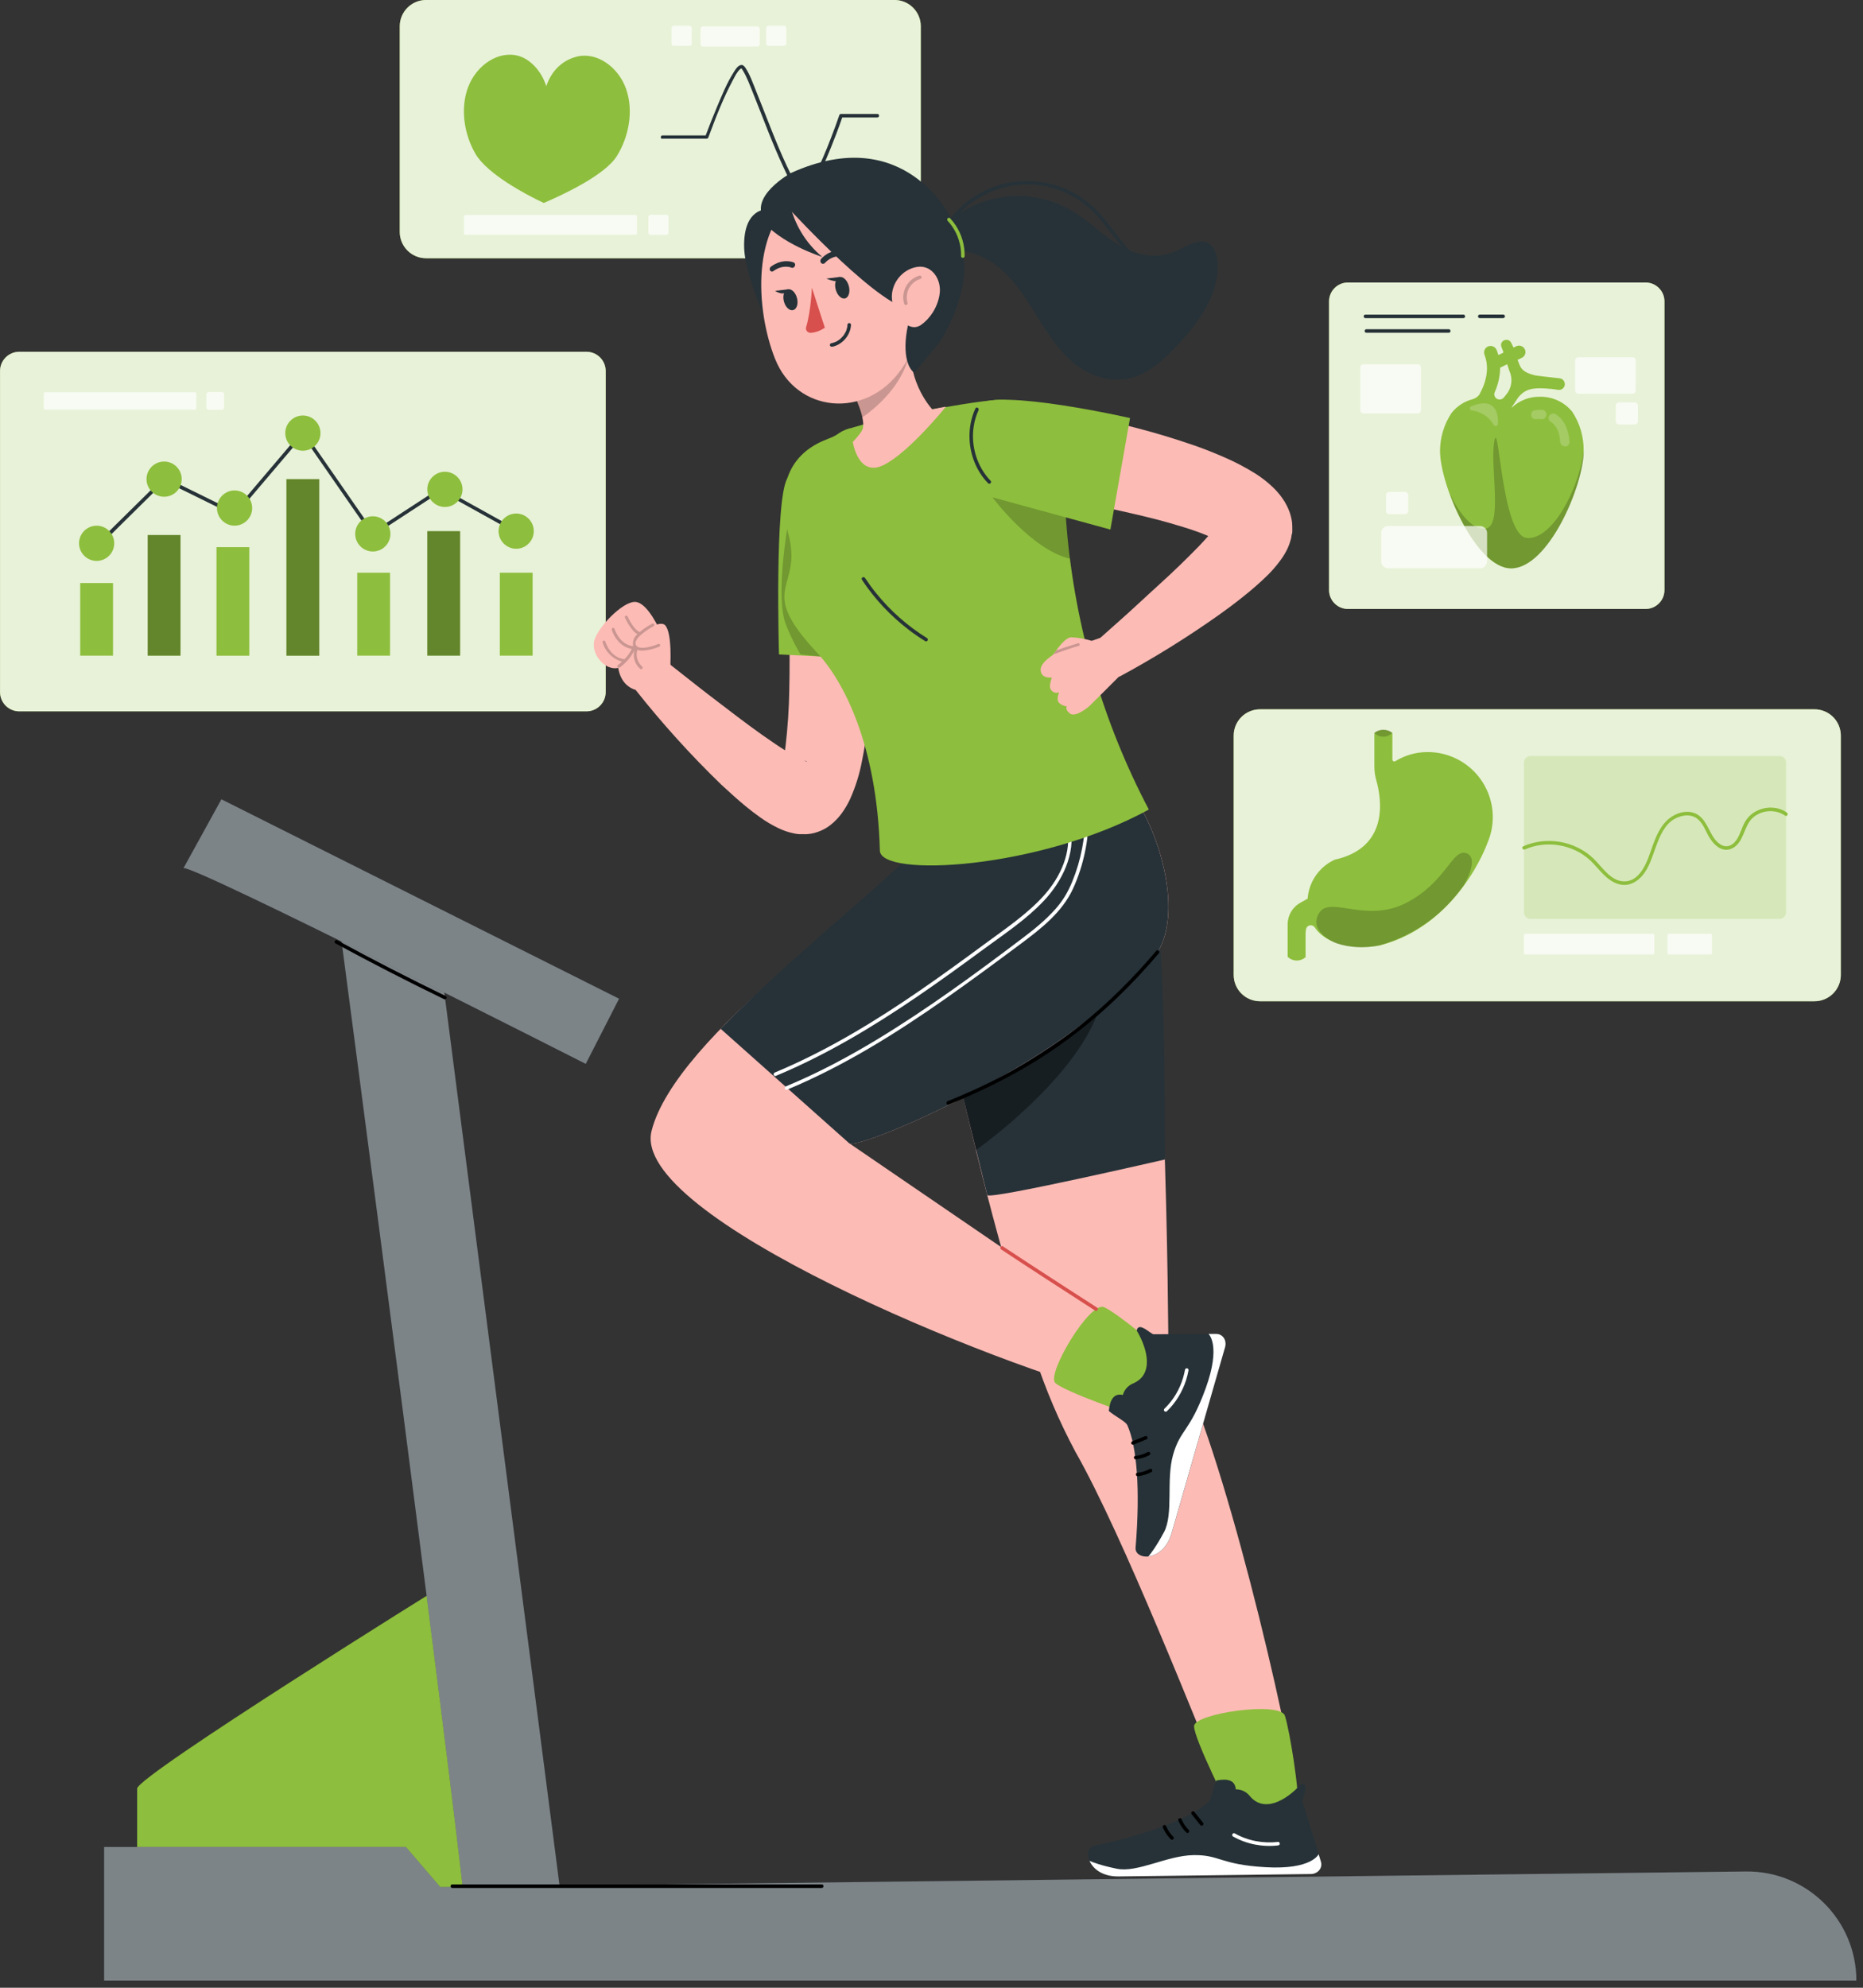 <svg width="180" height="192" viewBox="0 0 180 192" fill="none" xmlns="http://www.w3.org/2000/svg">
<rect x="0" y="0" width="180" height="192" fill="#333333" stroke="none"/>
<g clip-path="url(#clip0_1264_29868)">
<path d="M175.312 68.512H121.741C120.335 68.512 119.195 69.652 119.195 71.058V94.167C119.195 95.573 120.335 96.713 121.741 96.713H175.312C176.718 96.713 177.858 95.573 177.858 94.167V71.058C177.858 69.652 176.718 68.512 175.312 68.512Z" fill="#8DBE3D"/>
<path opacity="0.8" d="M175.312 68.512H121.741C120.335 68.512 119.195 69.652 119.195 71.058V94.167C119.195 95.573 120.335 96.713 121.741 96.713H175.312C176.718 96.713 177.858 95.573 177.858 94.167V71.058C177.858 69.652 176.718 68.512 175.312 68.512Z" fill="white"/>
<path d="M126.142 92.436V90.204C126.142 90.049 126.161 89.89 126.188 89.74C126.242 89.49 126.488 89.331 126.742 89.385C126.861 89.412 126.965 89.481 127.033 89.585C127.834 90.826 130.075 91.908 133.308 91.326C140.968 89.34 143.723 81.397 143.723 81.397C145.087 78.205 143.605 74.514 140.414 73.15C139.609 72.804 138.741 72.632 137.863 72.645C136.786 72.654 135.731 72.959 134.812 73.527C134.726 73.582 134.612 73.554 134.558 73.468C134.54 73.441 134.531 73.404 134.531 73.368V70.808C134.026 70.395 133.294 70.395 132.789 70.808V74.045C132.789 74.496 132.853 74.941 132.976 75.377C133.453 77.06 134.312 81.852 128.961 83.038L128.711 83.161L128.525 83.266C127.265 84.02 126.452 85.339 126.342 86.803L125.647 87.194C124.883 87.612 124.41 88.412 124.41 89.285V92.418C124.892 92.89 125.656 92.9 126.151 92.445L126.142 92.436Z" fill="#8DBE3D"/>
<path opacity="0.2" d="M133.301 91.298C136.607 90.37 139.485 88.315 141.431 85.492C141.476 85.415 143.008 82.859 141.658 82.409C140.308 81.959 139.739 85.219 135.852 87.219C131.96 89.215 128.482 86.469 127.441 88.206C126.4 89.943 128.837 90.984 129.069 91.111C130.437 91.557 131.901 91.625 133.301 91.302V91.298Z" fill="black"/>
<path opacity="0.2" d="M134.523 70.781C134.018 70.367 133.286 70.367 132.781 70.781C133.236 71.263 133.991 71.286 134.473 70.831C134.491 70.813 134.509 70.799 134.523 70.781Z" fill="black"/>
<path opacity="0.2" d="M171.951 73.029H147.864C147.525 73.029 147.25 73.304 147.25 73.643V88.137C147.25 88.476 147.525 88.751 147.864 88.751H171.951C172.29 88.751 172.565 88.476 172.565 88.137V73.643C172.565 73.304 172.29 73.029 171.951 73.029Z" fill="#8DBE3D"/>
<path d="M147.338 82.047C149.411 81.128 151.984 81.556 153.644 83.106C154.521 83.924 155.203 85.088 156.435 85.411C157.458 85.679 158.336 85.102 158.904 84.288C160.122 82.542 160.086 79.291 162.628 78.796C163.178 78.687 163.737 78.819 164.141 79.214C164.546 79.61 164.764 80.16 165.023 80.656C165.455 81.478 166.328 82.447 167.356 81.947C168.538 81.369 168.447 79.764 169.384 78.96C170.238 78.228 171.552 78.137 172.475 78.787C172.652 78.914 172.825 78.619 172.648 78.491C171.87 77.941 170.834 77.868 169.961 78.223C169.529 78.396 169.138 78.669 168.842 79.032C168.47 79.487 168.306 80.051 168.074 80.578C167.842 81.106 167.469 81.697 166.851 81.737C166.233 81.778 165.733 81.197 165.446 80.706C164.928 79.819 164.578 78.687 163.432 78.455C162.446 78.26 161.405 78.791 160.786 79.537C159.991 80.501 159.69 81.737 159.249 82.883C158.89 83.82 158.245 85.016 157.126 85.129C155.712 85.27 154.83 83.765 153.948 82.92C152.166 81.215 149.411 80.751 147.165 81.751C146.965 81.842 147.138 82.133 147.338 82.047Z" fill="#8DBE3D"/>
<path opacity="0.7" d="M159.716 90.197H147.373C147.305 90.197 147.25 90.252 147.25 90.32V92.07C147.25 92.138 147.305 92.193 147.373 92.193H159.716C159.784 92.193 159.839 92.138 159.839 92.07V90.32C159.839 90.252 159.784 90.197 159.716 90.197Z" fill="white"/>
<path opacity="0.7" d="M165.282 90.197H161.226C161.158 90.197 161.104 90.252 161.104 90.32V92.07C161.104 92.138 161.158 92.193 161.226 92.193H165.282C165.349 92.193 165.404 92.138 165.404 92.07V90.32C165.404 90.252 165.349 90.197 165.282 90.197Z" fill="white"/>
<path d="M56.662 33.978H1.863C0.836 33.978 0.004 34.811 0.004 35.838V66.849C0.004 67.876 0.836 68.709 1.863 68.709H56.662C57.689 68.709 58.521 67.876 58.521 66.849V35.838C58.521 34.811 57.689 33.978 56.662 33.978Z" fill="#8DBE3D"/>
<path opacity="0.8" d="M56.662 33.978H1.863C0.836 33.978 0.004 34.811 0.004 35.838V66.849C0.004 67.876 0.836 68.709 1.863 68.709H56.662C57.689 68.709 58.521 67.876 58.521 66.849V35.838C58.521 34.811 57.689 33.978 56.662 33.978Z" fill="white"/>
<path d="M8.923 53.393C9.795 52.602 10.614 51.738 11.455 50.911C12.696 49.688 13.937 48.465 15.178 47.237C15.46 46.96 15.742 46.678 16.029 46.401L15.824 46.428C17.793 47.397 19.766 48.369 21.734 49.338L22.58 49.752C22.644 49.783 22.735 49.783 22.785 49.724C23.53 48.847 24.276 47.969 25.021 47.092L28.568 42.918L29.391 41.954L29.122 41.918C29.882 43.014 30.641 44.109 31.4 45.201L35.037 50.443L35.878 51.652C35.928 51.725 36.028 51.766 36.11 51.711C38.033 50.456 39.952 49.201 41.875 47.951L42.698 47.415C42.88 47.297 42.712 47.001 42.525 47.119C40.602 48.374 38.684 49.629 36.76 50.879L35.938 51.416L36.169 51.475C35.41 50.379 34.651 49.283 33.892 48.192L30.254 42.95C29.973 42.545 29.695 42.141 29.413 41.741C29.354 41.659 29.222 41.618 29.145 41.704C28.399 42.582 27.654 43.459 26.908 44.337L23.362 48.51L22.539 49.474L22.744 49.447C20.775 48.479 18.802 47.506 16.833 46.537L15.988 46.123C15.919 46.092 15.838 46.096 15.783 46.151C13.742 48.165 11.705 50.179 9.659 52.188C9.336 52.507 9.018 52.839 8.682 53.143C8.518 53.293 8.759 53.53 8.923 53.384V53.393Z" fill="#263238"/>
<path d="M10.919 56.316H7.75V63.332H10.919V56.316Z" fill="#8DBE3D"/>
<path d="M17.438 51.68H14.27V63.332H17.438V51.68Z" fill="#8DBE3D"/>
<path d="M24.087 52.852H20.918V63.336H24.087V52.852Z" fill="#8DBE3D"/>
<path d="M30.845 46.281H27.676V63.335H30.845V46.281Z" fill="#8DBE3D"/>
<path d="M37.684 55.32H34.516V63.331H37.684V55.32Z" fill="#8DBE3D"/>
<path d="M11.037 52.478C11.037 53.419 10.274 54.178 9.337 54.178C8.401 54.178 7.637 53.414 7.637 52.478C7.637 51.541 8.401 50.777 9.337 50.777C10.274 50.777 11.037 51.541 11.037 52.478Z" fill="#8DBE3D"/>
<path d="M17.557 46.281C17.557 47.222 16.793 47.981 15.857 47.981C14.92 47.981 14.156 47.217 14.156 46.281C14.156 45.344 14.92 44.58 15.857 44.58C16.793 44.58 17.557 45.344 17.557 46.281Z" fill="#8DBE3D"/>
<path d="M24.364 49.073C24.364 50.014 23.6 50.774 22.663 50.774C21.727 50.774 20.963 50.01 20.963 49.073C20.963 48.137 21.727 47.373 22.663 47.373C23.6 47.373 24.364 48.137 24.364 49.073Z" fill="#8DBE3D"/>
<path d="M30.963 41.835C30.963 42.776 30.199 43.535 29.263 43.535C28.326 43.535 27.562 42.772 27.562 41.835C27.562 40.899 28.326 40.135 29.263 40.135C30.199 40.135 30.963 40.899 30.963 41.835Z" fill="#8DBE3D"/>
<path d="M37.721 51.569C37.721 52.511 36.957 53.27 36.021 53.27C35.084 53.27 34.32 52.506 34.32 51.569C34.32 50.633 35.084 49.869 36.021 49.869C36.957 49.869 37.721 50.633 37.721 51.569Z" fill="#8DBE3D"/>
<path d="M44.454 51.305H41.285V63.33H44.454V51.305Z" fill="#8DBE3D"/>
<path opacity="0.3" d="M17.438 51.68H14.27V63.332H17.438V51.68Z" fill="black"/>
<path opacity="0.3" d="M30.845 46.281H27.676V63.335H30.845V46.281Z" fill="black"/>
<path opacity="0.3" d="M44.454 51.305H41.285V63.33H44.454V51.305Z" fill="black"/>
<path d="M51.46 55.32H48.291V63.331H51.46V55.32Z" fill="#8DBE3D"/>
<path d="M42.52 47.417C43.339 47.872 44.153 48.322 44.971 48.777L48.895 50.955C49.195 51.123 49.49 51.286 49.79 51.455C49.981 51.559 50.154 51.268 49.963 51.159C49.145 50.705 48.331 50.254 47.513 49.8L43.589 47.622C43.289 47.454 42.993 47.29 42.693 47.122C42.502 47.017 42.33 47.308 42.52 47.417Z" fill="#263238"/>
<path d="M44.686 47.269C44.686 48.21 43.922 48.969 42.986 48.969C42.049 48.969 41.285 48.205 41.285 47.269C41.285 46.332 42.049 45.568 42.986 45.568C43.922 45.568 44.686 46.332 44.686 47.269Z" fill="#8DBE3D"/>
<path d="M51.573 51.304C51.573 52.245 50.809 53.004 49.872 53.004C48.936 53.004 48.172 52.24 48.172 51.304C48.172 50.367 48.936 49.603 49.872 49.603C50.809 49.603 51.573 50.367 51.573 51.304Z" fill="#8DBE3D"/>
<path opacity="0.7" d="M18.852 37.889H4.345C4.279 37.889 4.227 37.942 4.227 38.007V39.448C4.227 39.513 4.279 39.566 4.345 39.566H18.852C18.918 39.566 18.971 39.513 18.971 39.448V38.007C18.971 37.942 18.918 37.889 18.852 37.889Z" fill="white"/>
<path opacity="0.7" d="M21.431 37.865H20.158C20.035 37.865 19.936 37.965 19.936 38.088V39.361C19.936 39.484 20.035 39.584 20.158 39.584H21.431C21.554 39.584 21.654 39.484 21.654 39.361V38.088C21.654 37.965 21.554 37.865 21.431 37.865Z" fill="white"/>
<path d="M86.42 -0.002H41.169C39.763 -0.002 38.623 1.138 38.623 2.544V22.398C38.623 23.805 39.763 24.944 41.169 24.944H86.42C87.826 24.944 88.966 23.805 88.966 22.398V2.544C88.966 1.138 87.826 -0.002 86.42 -0.002Z" fill="#8DBE3D"/>
<path opacity="0.8" d="M86.42 -0.002H41.169C39.763 -0.002 38.623 1.138 38.623 2.544V22.398C38.623 23.805 39.763 24.944 41.169 24.944H86.42C87.826 24.944 88.966 23.805 88.966 22.398V2.544C88.966 1.138 87.826 -0.002 86.42 -0.002Z" fill="white"/>
<path d="M45.248 8.375C46.049 6.279 48.185 4.843 50.122 5.406C51.318 5.756 52.373 6.979 52.777 8.33C53.296 6.802 54.346 5.834 55.696 5.479C57.647 4.965 59.742 6.466 60.488 8.58C61.234 10.694 60.765 13.208 59.602 15.068C58.438 16.932 54.414 18.796 52.541 19.605C50.691 18.746 47.067 16.773 45.953 14.881C44.839 12.99 44.444 10.462 45.244 8.371L45.248 8.375Z" fill="#8DBE3D"/>
<path d="M63.991 13.397H68.278C68.36 13.397 68.415 13.342 68.442 13.269C69.142 11.383 69.874 9.473 70.829 7.705C71.015 7.354 71.216 6.936 71.516 6.673C71.552 6.641 71.593 6.627 71.629 6.595C71.634 6.591 71.629 6.604 71.616 6.595C71.616 6.595 71.625 6.595 71.661 6.641C71.675 6.654 71.697 6.691 71.729 6.736C72.17 7.427 72.452 8.246 72.761 9C73.734 11.405 74.616 13.856 75.721 16.206C76.076 16.961 76.444 17.852 77.049 18.448C77.203 18.602 77.417 18.752 77.649 18.693C78.008 18.598 78.285 18.184 78.485 17.902C79.235 16.825 79.745 15.565 80.24 14.361C80.64 13.379 81.018 12.387 81.363 11.383C81.381 11.328 81.4 11.274 81.418 11.219L81.254 11.346H84.768C84.987 11.346 84.987 11.005 84.768 11.005H81.254C81.177 11.005 81.113 11.06 81.09 11.133C80.84 11.869 80.567 12.601 80.286 13.329C79.785 14.624 79.258 15.925 78.567 17.134C78.34 17.529 78.09 17.993 77.722 18.275C77.68 18.307 77.594 18.357 77.576 18.366C77.54 18.384 77.535 18.375 77.531 18.37C77.453 18.348 77.394 18.307 77.321 18.234C77.071 17.998 76.885 17.684 76.717 17.389C76.458 16.943 76.235 16.484 76.016 16.02C74.916 13.665 74.034 11.214 73.057 8.809C72.752 8.064 72.479 7.241 72.034 6.568C71.92 6.395 71.779 6.222 71.547 6.291C71.243 6.377 71.029 6.759 70.874 7.004C70.229 8.023 69.765 9.169 69.297 10.278C68.91 11.196 68.542 12.119 68.192 13.051C68.174 13.101 68.156 13.151 68.133 13.206L68.297 13.079H64.009C63.791 13.079 63.791 13.419 64.009 13.419L63.991 13.397Z" fill="#263238"/>
<path opacity="0.7" d="M61.428 20.77H44.942C44.877 20.77 44.824 20.823 44.824 20.888V22.552C44.824 22.617 44.877 22.67 44.942 22.67H61.428C61.493 22.67 61.546 22.617 61.546 22.552V20.888C61.546 20.823 61.493 20.77 61.428 20.77Z" fill="white"/>
<path opacity="0.7" d="M64.368 20.744H62.863C62.74 20.744 62.641 20.844 62.641 20.967V22.472C62.641 22.595 62.74 22.695 62.863 22.695H64.368C64.491 22.695 64.591 22.595 64.591 22.472V20.967C64.591 20.844 64.491 20.744 64.368 20.744Z" fill="white"/>
<path opacity="0.7" d="M66.614 2.486H65.109C64.987 2.486 64.887 2.586 64.887 2.709V4.214C64.887 4.337 64.987 4.437 65.109 4.437H66.614C66.737 4.437 66.837 4.337 66.837 4.214V2.709C66.837 2.586 66.737 2.486 66.614 2.486Z" fill="white"/>
<path opacity="0.7" d="M75.751 2.486H74.246C74.123 2.486 74.023 2.586 74.023 2.709V4.214C74.023 4.337 74.123 4.437 74.246 4.437H75.751C75.874 4.437 75.974 4.337 75.974 4.214V2.709C75.974 2.586 75.874 2.486 75.751 2.486Z" fill="white"/>
<path opacity="0.7" d="M73.18 2.549H67.91C67.787 2.549 67.688 2.649 67.688 2.772V4.276C67.688 4.4 67.787 4.499 67.91 4.499H73.18C73.303 4.499 73.402 4.4 73.402 4.276V2.772C73.402 2.649 73.303 2.549 73.18 2.549Z" fill="white"/>
<path d="M130.229 27.287H158.994C159.999 27.287 160.817 28.105 160.817 29.11V56.998C160.817 58.003 159.999 58.821 158.994 58.821H130.233C129.229 58.821 128.41 58.003 128.41 56.998V29.11C128.41 28.105 129.229 27.287 130.233 27.287H130.229Z" fill="#8DBE3D"/>
<path opacity="0.8" d="M130.229 27.287H158.994C159.999 27.287 160.817 28.105 160.817 29.11V56.998C160.817 58.003 159.999 58.821 158.994 58.821H130.233C129.229 58.821 128.41 58.003 128.41 56.998V29.11C128.41 28.105 129.229 27.287 130.233 27.287H130.229Z" fill="white"/>
<path d="M146.27 33.633L145.297 34.12L145.061 33.492C144.966 33.242 145.093 32.96 145.343 32.865C145.357 32.86 145.375 32.856 145.388 32.851C145.657 32.76 145.948 32.906 146.039 33.179L146.266 33.638L146.27 33.633Z" fill="#8DBE3D"/>
<path d="M151.917 39.784C151.154 38.838 149.994 38.297 148.776 38.324C147.78 38.306 146.816 38.675 146.089 39.356H146.048L146.694 38.383C147.362 37.57 148.08 37.447 149.321 37.52C149.731 37.542 150.14 37.588 150.549 37.656C150.854 37.702 151.14 37.492 151.185 37.183C151.185 37.179 151.185 37.174 151.185 37.17C151.185 37.142 151.185 37.12 151.185 37.092C151.185 36.815 150.976 36.579 150.699 36.542C149.881 36.456 148.467 36.292 148.312 36.256C147.612 36.074 147.044 35.86 146.816 35.246L146.625 34.76L147.039 34.56C147.344 34.414 147.476 34.051 147.33 33.742C147.33 33.737 147.326 33.733 147.321 33.728C147.166 33.423 146.794 33.301 146.484 33.451L146.193 33.592L145.221 34.078L144.77 34.296C144.72 34.133 144.666 33.969 144.602 33.81C144.475 33.492 144.111 33.332 143.788 33.46C143.47 33.578 143.311 33.933 143.429 34.251C143.429 34.251 143.429 34.255 143.429 34.26C144.179 36.165 142.943 38.056 142.943 38.088L142.92 38.133C142.825 38.256 142.702 38.361 142.565 38.438C142.479 38.493 142.384 38.534 142.283 38.561C141.47 38.77 140.751 39.243 140.238 39.902C139.524 40.98 139.142 42.243 139.133 43.539C139.133 46.876 142.593 54.901 145.998 54.901C149.599 54.901 153.009 46.872 153.009 43.539C153.027 42.207 152.649 40.902 151.917 39.788V39.784ZM145.521 38.12L145.293 38.402C145.198 38.515 145.057 38.584 144.911 38.588C144.843 38.588 144.779 38.579 144.716 38.561C144.661 38.543 144.611 38.515 144.566 38.479C144.389 38.334 144.329 38.093 144.42 37.879C144.752 37.133 144.93 36.328 144.943 35.515L145.621 35.183L145.821 35.788L145.848 35.86C146.184 36.615 146.057 37.492 145.521 38.12Z" fill="#8DBE3D"/>
<path opacity="0.2" d="M147.506 51.961C145.074 51.72 144.815 40.104 144.374 42.65C143.937 45.196 145.301 51.079 143.401 51.079C141.751 51.079 140.4 48.392 140.055 47.642C141.305 51.097 143.674 54.898 146.015 54.898C149.616 54.898 153.026 46.869 153.026 43.536C152.548 47.26 149.952 52.206 147.502 51.961H147.506Z" fill="black"/>
<path opacity="0.2" d="M142.197 39.656C143.084 39.752 143.87 40.265 144.311 41.038C144.366 41.147 144.502 41.193 144.611 41.138C144.684 41.102 144.73 41.029 144.734 40.952C144.78 39.847 144.457 38.333 142.156 39.229C142.043 39.274 141.984 39.401 142.029 39.52C142.056 39.592 142.12 39.642 142.193 39.656H142.197Z" fill="white"/>
<g opacity="0.2">
<path d="M151.181 43.103C150.95 43.103 150.759 42.926 150.745 42.694C150.672 41.721 150.363 41.071 149.822 40.748C149.617 40.612 149.558 40.339 149.695 40.135C149.831 39.93 150.104 39.871 150.309 40.007C151.095 40.494 151.545 41.394 151.641 42.649C151.668 42.89 151.495 43.108 151.254 43.135C151.245 43.135 151.241 43.135 151.231 43.135L151.181 43.108V43.103Z" fill="white"/>
</g>
<g opacity="0.2">
<path d="M148.367 40.501C148.121 40.501 147.926 40.301 147.926 40.06C147.926 39.851 148.071 39.669 148.276 39.628C148.512 39.587 148.753 39.574 148.994 39.587C149.235 39.596 149.422 39.796 149.412 40.037C149.412 40.051 149.412 40.065 149.412 40.074C149.399 40.319 149.194 40.505 148.949 40.492C148.94 40.492 148.935 40.492 148.926 40.492C148.767 40.469 148.603 40.469 148.44 40.492L148.371 40.501H148.367Z" fill="white"/>
</g>
<path d="M131.921 30.728H141.392C141.61 30.728 141.61 30.387 141.392 30.387H131.921C131.703 30.387 131.703 30.728 131.921 30.728Z" fill="#263238"/>
<path d="M142.974 30.728H145.233C145.324 30.728 145.406 30.651 145.406 30.556C145.406 30.46 145.333 30.383 145.233 30.383H142.974C142.883 30.383 142.801 30.46 142.801 30.556C142.801 30.651 142.874 30.728 142.974 30.728Z" fill="#263238"/>
<path d="M132.015 32.142H139.981C140.199 32.142 140.199 31.801 139.981 31.801H132.015C131.797 31.801 131.797 32.142 132.015 32.142Z" fill="#263238"/>
<path opacity="0.7" d="M136.981 35.184H131.739C131.568 35.184 131.43 35.322 131.43 35.493V39.626C131.43 39.796 131.568 39.935 131.739 39.935H136.981C137.152 39.935 137.29 39.796 137.29 39.626V35.493C137.29 35.322 137.152 35.184 136.981 35.184Z" fill="white"/>
<path opacity="0.7" d="M152.497 34.506H157.739C157.911 34.506 158.048 34.647 158.048 34.815V37.72C158.048 37.893 157.907 38.029 157.739 38.029H152.497C152.324 38.029 152.188 37.888 152.188 37.72V34.815C152.188 34.642 152.328 34.506 152.497 34.506Z" fill="white"/>
<path opacity="0.7" d="M156.42 38.863H157.944C158.116 38.863 158.253 39.004 158.253 39.172V40.696C158.253 40.868 158.112 41.005 157.944 41.005H156.42C156.248 41.005 156.111 40.864 156.111 40.696V39.172C156.111 39 156.252 38.863 156.42 38.863Z" fill="white"/>
<path opacity="0.7" d="M135.753 47.518H134.225C134.054 47.518 133.916 47.656 133.916 47.827V49.354C133.916 49.525 134.054 49.663 134.225 49.663H135.753C135.924 49.663 136.062 49.525 136.062 49.354V47.827C136.062 47.656 135.924 47.518 135.753 47.518Z" fill="white"/>
<path opacity="0.7" d="M143.006 50.807H134.122C133.75 50.807 133.449 51.108 133.449 51.48V54.221C133.449 54.593 133.75 54.894 134.122 54.894H143.006C143.377 54.894 143.679 54.593 143.679 54.221V51.48C143.679 51.108 143.377 50.807 143.006 50.807Z" fill="white"/>
<path d="M13.25 182.721V172.764C13.25 171.523 42.856 153.119 42.856 153.119L48.389 184.14L13.25 182.726V182.721Z" fill="#8DBE3D"/>
<path d="M45.007 185.617C45.366 184.722 32.727 88.828 32.727 88.828H42.02L54.231 183.435L45.007 185.613V185.617Z" fill="#263238"/>
<path opacity="0.4" d="M45.007 185.617C45.366 184.722 32.727 88.828 32.727 88.828H42.02L54.231 183.435L45.007 185.613V185.617Z" fill="white"/>
<path d="M10.059 178.4V191.317H179.359C179.359 185.429 174.54 180.683 168.657 180.769L42.538 182.274L39.215 178.4H10.795" fill="#263238"/>
<g opacity="0.4">
<path d="M10.059 178.4V191.317H179.359C179.359 185.429 174.54 180.683 168.657 180.769L42.538 182.274L39.215 178.4H10.795" fill="white"/>
</g>
<path d="M32.403 91.118C35.863 92.996 39.359 94.792 42.901 96.51C43.097 96.606 43.269 96.31 43.074 96.215C39.532 94.496 36.031 92.701 32.576 90.823C32.385 90.718 32.212 91.014 32.403 91.118Z" fill="black"/>
<path d="M43.697 182.361H79.4C79.618 182.361 79.618 182.02 79.4 182.02H43.697C43.479 182.02 43.479 182.361 43.697 182.361Z" fill="black"/>
<path d="M17.727 83.861C18.545 83.438 56.594 102.761 56.594 102.761L59.813 96.468L21.391 77.205L17.727 83.861Z" fill="#263238"/>
<path opacity="0.4" d="M17.727 83.861C18.545 83.438 56.594 102.761 56.594 102.761L59.813 96.468L21.391 77.205L17.727 83.861Z" fill="white"/>
<path d="M112.885 130.236C112.885 130.236 112.744 87.872 109.575 82.007C106.406 76.138 88.043 82.007 88.043 82.007C88.043 82.007 93.603 112.464 99.859 130.672L99.982 131.027C101.019 134.205 102.328 137.283 103.901 140.224C108.566 148.422 115.635 166.535 118.859 174.259L125.356 173.363C123.473 162.138 116.881 135.364 112.88 130.231L112.885 130.236Z" fill="#FDBBB5"/>
<path d="M92.962 105.63C92.962 105.63 95.262 114.936 95.389 115.432C95.517 115.927 112.543 111.999 112.543 111.999C112.543 111.999 112.598 93.909 111.898 89.576L92.957 105.63H92.962Z" fill="#263238"/>
<path opacity="0.4" d="M93.079 106.009L94.293 111.092C94.293 111.092 105.591 103.15 106.582 95.789L93.074 106.009H93.079Z" fill="black"/>
<path d="M110.307 78.195L90.934 82.137C84.942 86.411 65.243 100.105 62.951 109.243C60.873 117.531 96.258 131.962 108.534 134.99L112.089 130.952L82.055 110.43C83.105 111.089 103.474 102.464 111.475 92.498C114.126 89.202 112.662 82.378 110.316 78.195H110.307Z" fill="#FDBBB5"/>
<path d="M110.306 78.197L89.133 81.33C86.855 84.212 76.594 92.205 69.629 99.375L82.05 110.432C83.1 111.091 103.468 102.466 111.47 92.5C114.12 89.204 112.656 82.38 110.311 78.197H110.306Z" fill="#263238"/>
<path d="M74.941 103.93C79.774 101.921 84.275 99.225 88.594 96.283C90.754 94.81 92.873 93.273 94.982 91.723C97.092 90.173 99.133 88.831 100.856 87.008C102.579 85.185 103.97 82.48 103.416 79.798C103.37 79.584 103.043 79.675 103.088 79.889C103.588 82.298 102.461 84.708 100.883 86.476C99.306 88.245 97.128 89.722 95.146 91.177C91.054 94.196 86.917 97.174 82.52 99.743C80.052 101.184 77.501 102.498 74.859 103.598C74.659 103.68 74.746 104.012 74.95 103.926L74.941 103.93Z" fill="white"/>
<path d="M76.036 105.258C81.506 102.98 86.548 99.834 91.385 96.438C93.799 94.742 96.172 92.991 98.541 91.227C100.537 89.741 102.619 88.14 103.679 85.826C104.197 84.694 104.583 83.489 104.833 82.271C105.052 81.207 105.22 80.057 104.997 78.979C104.952 78.766 104.624 78.856 104.67 79.07C104.865 80.007 104.729 81.021 104.552 81.948C104.342 83.044 104.024 84.121 103.601 85.153C103.179 86.185 102.678 87.013 101.969 87.813C101.042 88.854 99.951 89.745 98.841 90.582C94.258 94.051 89.589 97.474 84.67 100.448C81.869 102.139 78.969 103.676 75.945 104.93C75.745 105.012 75.832 105.344 76.036 105.258Z" fill="white"/>
<path d="M109.172 136.595C109.172 136.595 102.847 134.422 101.961 133.58C101.074 132.739 105.303 125.661 106.662 126.261C108.017 126.856 112.359 130.475 112.822 131.234C113.286 131.994 109.172 136.599 109.172 136.599V136.595Z" fill="#8DBE3D"/>
<path d="M107.131 136.297C107.245 135.143 107.658 134.552 108.486 134.743C108.631 134.229 109.004 133.824 109.463 133.633C111.455 132.806 110.941 130.396 109.831 128.523C109.995 127.591 111.186 128.873 111.464 128.878L117.529 128.841C118.038 128.832 118.438 129.273 118.42 129.828C118.42 129.928 118.401 130.023 118.374 130.119C117.583 132.869 117.21 134.17 116.224 137.593L113.214 148.064C112.396 150.919 109.618 150.737 109.718 149.487C110.182 143.886 109.845 139.721 108.927 137.675C108.772 137.298 107.795 136.848 107.135 136.293L107.131 136.297Z" fill="#263238"/>
<path d="M112.45 148.023C113.414 146.222 112.641 142.976 113.346 140.503C114.055 138.03 114.946 138.339 116.483 134.124C118.015 129.91 116.76 128.846 116.76 128.846H117.52C118.029 128.837 118.429 129.278 118.411 129.832C118.411 129.932 118.392 130.028 118.365 130.123C117.574 132.874 117.201 134.174 116.215 137.598L113.205 148.068C112.768 149.591 111.777 150.241 110.959 150.337C111.186 150.069 111.723 149.368 112.446 148.023H112.45Z" fill="white"/>
<path d="M114.497 132.288C114.297 133.397 113.842 134.465 113.146 135.357C112.951 135.611 112.733 135.848 112.505 136.07C112.346 136.225 112.587 136.466 112.746 136.311C113.592 135.498 114.219 134.465 114.583 133.352C114.688 133.033 114.769 132.711 114.829 132.379C114.847 132.288 114.806 132.197 114.71 132.17C114.628 132.147 114.515 132.197 114.501 132.288H114.497Z" fill="white"/>
<path d="M110.659 138.713C110.245 138.881 109.831 139.049 109.418 139.213C109.377 139.231 109.34 139.249 109.318 139.29C109.295 139.326 109.286 139.381 109.299 139.422C109.313 139.463 109.34 139.504 109.377 139.522C109.413 139.54 109.468 139.554 109.509 139.54C109.922 139.372 110.336 139.204 110.75 139.04C110.791 139.022 110.827 139.004 110.85 138.963C110.872 138.926 110.882 138.872 110.868 138.831C110.854 138.79 110.827 138.749 110.791 138.731C110.754 138.713 110.7 138.699 110.659 138.713Z" fill="black"/>
<path d="M110.887 140.259C110.837 140.286 110.791 140.309 110.741 140.332C110.714 140.345 110.691 140.354 110.664 140.368C110.655 140.372 110.641 140.377 110.632 140.382C110.623 140.382 110.619 140.386 110.609 140.391C110.632 140.382 110.637 140.382 110.619 140.391C110.523 140.432 110.423 140.468 110.323 140.5C110.223 140.532 110.123 140.559 110.018 140.577C109.968 140.586 109.914 140.595 109.864 140.604C109.85 140.604 109.832 140.609 109.818 140.609C109.809 140.609 109.805 140.609 109.796 140.609H109.818C109.818 140.609 109.787 140.609 109.773 140.609C109.759 140.609 109.741 140.609 109.727 140.613C109.682 140.618 109.641 140.627 109.605 140.663C109.573 140.695 109.555 140.741 109.555 140.786C109.555 140.873 109.632 140.968 109.727 140.959C110.191 140.909 110.641 140.773 111.055 140.554C111.132 140.513 111.164 140.395 111.114 140.322C111.064 140.241 110.964 140.218 110.882 140.263L110.887 140.259Z" fill="black"/>
<path d="M111.082 141.892C111.032 141.919 110.987 141.942 110.937 141.964C110.909 141.978 110.887 141.987 110.859 142.001C110.85 142.005 110.837 142.01 110.828 142.014C110.818 142.014 110.814 142.019 110.805 142.023C110.828 142.014 110.832 142.014 110.814 142.023C110.718 142.064 110.618 142.101 110.518 142.133C110.418 142.164 110.318 142.192 110.214 142.21C110.164 142.219 110.109 142.228 110.059 142.237C110.046 142.237 110.027 142.242 110.014 142.242C110.005 142.242 110 142.242 109.991 142.242H110.014C110.014 142.242 109.982 142.242 109.968 142.242C109.955 142.242 109.936 142.242 109.923 142.246C109.877 142.251 109.836 142.26 109.8 142.296C109.768 142.328 109.75 142.374 109.75 142.419C109.75 142.505 109.827 142.601 109.923 142.592C110.387 142.542 110.837 142.405 111.25 142.187C111.328 142.146 111.359 142.028 111.309 141.955C111.259 141.873 111.159 141.851 111.078 141.896L111.082 141.892Z" fill="black"/>
<path d="M118.934 175.041C118.934 175.041 115.338 167.948 115.369 166.725C115.397 165.502 123.676 164.306 124.144 165.72C124.612 167.134 125.594 173.327 125.344 174.181C125.094 175.036 118.938 175.045 118.938 175.045L118.934 175.041Z" fill="#8DBE3D"/>
<path d="M117.524 171.981C118.656 171.758 119.338 171.981 119.398 172.836C119.929 172.831 120.42 173.068 120.734 173.459C122.098 175.136 124.244 173.945 125.703 172.331C126.635 172.218 125.763 173.741 125.84 174.004L127.631 179.828C127.786 180.315 127.481 180.829 126.949 180.974C126.854 181.001 126.758 181.015 126.658 181.015C123.812 181.051 122.466 181.07 118.92 181.11L108.081 181.247C105.126 181.283 104.499 178.56 105.713 178.292C111.178 177.114 115.042 175.587 116.724 174.109C117.038 173.85 117.183 172.781 117.52 171.986L117.524 171.981Z" fill="#263238"/>
<path d="M107.905 180.503C109.896 180.912 112.76 179.225 115.32 179.189C117.879 179.152 117.848 180.102 122.299 180.357C126.754 180.612 127.404 179.098 127.404 179.098L127.627 179.83C127.782 180.316 127.477 180.83 126.945 180.975C126.85 181.003 126.754 181.016 126.654 181.016C123.808 181.053 122.462 181.071 118.916 181.112L108.077 181.248C106.5 181.266 105.595 180.503 105.268 179.743C105.59 179.884 106.413 180.198 107.9 180.503H107.905Z" fill="white"/>
<path d="M123.48 177.912C122.044 178.081 120.566 177.808 119.307 177.094C119.116 176.985 118.943 177.281 119.134 177.39C120.443 178.131 121.984 178.426 123.48 178.253C123.571 178.244 123.653 178.181 123.653 178.081C123.653 177.999 123.576 177.899 123.48 177.908V177.912Z" fill="white"/>
<path d="M116.226 176.049C115.948 175.699 115.667 175.349 115.389 174.999C115.362 174.967 115.307 174.949 115.267 174.949C115.226 174.949 115.176 174.967 115.144 174.999C115.112 175.031 115.094 175.077 115.094 175.122C115.094 175.172 115.112 175.204 115.144 175.245C115.421 175.595 115.703 175.945 115.98 176.295C116.008 176.327 116.062 176.345 116.103 176.345C116.144 176.345 116.194 176.327 116.226 176.295C116.258 176.263 116.276 176.218 116.276 176.172C116.276 176.122 116.258 176.09 116.226 176.049Z" fill="black"/>
<path d="M114.848 176.75C114.748 176.65 114.653 176.541 114.566 176.428L114.594 176.464C114.416 176.237 114.271 175.987 114.162 175.723L114.18 175.764C114.18 175.764 114.175 175.75 114.171 175.746C114.153 175.705 114.134 175.668 114.094 175.646C114.057 175.623 114.003 175.614 113.962 175.628C113.921 175.641 113.88 175.668 113.862 175.705C113.843 175.741 113.825 175.796 113.843 175.837C113.916 176.005 113.994 176.169 114.089 176.328C114.184 176.487 114.294 176.637 114.412 176.778C114.475 176.855 114.539 176.923 114.612 176.996C114.675 177.06 114.789 177.064 114.853 176.996C114.916 176.928 114.921 176.823 114.853 176.755L114.848 176.75Z" fill="black"/>
<path d="M113.352 177.409C113.252 177.309 113.157 177.2 113.07 177.086L113.098 177.122C112.92 176.895 112.775 176.645 112.666 176.381L112.684 176.422C112.684 176.422 112.679 176.408 112.675 176.404C112.657 176.363 112.638 176.327 112.597 176.304C112.561 176.281 112.507 176.272 112.466 176.286C112.425 176.299 112.384 176.327 112.366 176.363C112.347 176.399 112.329 176.454 112.347 176.495C112.42 176.663 112.497 176.827 112.593 176.986C112.688 177.145 112.797 177.295 112.916 177.436C112.979 177.513 113.043 177.581 113.116 177.654C113.179 177.718 113.293 177.722 113.357 177.654C113.42 177.586 113.425 177.481 113.357 177.413L113.352 177.409Z" fill="black"/>
<path d="M91.653 106.694C94.613 105.494 97.496 104.098 100.21 102.407C102.924 100.716 105.52 98.688 107.862 96.447C109.307 95.064 110.671 93.6 111.967 92.077C112.108 91.909 111.867 91.668 111.726 91.836C109.521 94.428 107.116 96.851 104.461 98.979C102.006 100.947 99.346 102.648 96.546 104.094C94.922 104.93 93.258 105.68 91.563 106.367C91.362 106.449 91.449 106.776 91.653 106.694Z" fill="black"/>
<path d="M84.066 48.496C84.371 52.629 84.489 56.684 84.421 60.799C84.394 62.858 84.307 64.927 84.144 67.014C83.998 69.178 83.716 71.333 83.293 73.461C83.057 74.738 82.671 75.979 82.143 77.166C81.952 77.58 81.725 77.98 81.466 78.357C81.088 78.925 80.611 79.421 80.061 79.821C79.729 80.053 79.361 80.239 78.974 80.367C78.797 80.43 78.615 80.48 78.433 80.512C78.279 80.539 78.124 80.562 77.965 80.571C77.833 80.58 77.697 80.58 77.565 80.571H77.201C77.088 80.571 76.792 80.521 76.66 80.489C76.16 80.385 75.674 80.217 75.21 79.994C74.596 79.698 74.01 79.353 73.455 78.957C72.959 78.607 72.514 78.257 72.087 77.912C71.227 77.207 70.459 76.498 69.677 75.779C66.726 72.924 63.967 69.869 61.416 66.645L64.235 63.786C65.785 64.995 67.34 66.254 68.909 67.446C70.477 68.641 72.027 69.842 73.591 70.951C74.373 71.497 75.151 72.042 75.915 72.519C76.296 72.756 76.669 72.974 77.001 73.156C77.283 73.311 77.579 73.442 77.879 73.543C77.97 73.574 78.024 73.543 77.879 73.511C77.815 73.493 77.751 73.483 77.683 73.479H77.506C77.433 73.474 77.36 73.474 77.288 73.479C77.197 73.479 77.101 73.497 77.01 73.515C76.883 73.538 76.76 73.565 76.642 73.606L76.456 73.679C76.383 73.706 76.31 73.738 76.237 73.779C76.165 73.815 76.092 73.856 76.024 73.897L75.874 74.002C75.724 74.102 75.587 74.22 75.465 74.352V74.215C75.66 73.533 75.805 72.838 75.892 72.129C76.106 70.292 76.233 68.446 76.26 66.6C76.306 64.686 76.292 62.736 76.26 60.781C76.187 56.88 76.065 52.888 75.906 49.01L84.062 48.501L84.066 48.496Z" fill="#FDBBB5"/>
<path d="M64.758 64.422C64.758 64.422 64.977 61.121 64.254 60.384C63.531 59.648 60.053 62.235 60.28 63.053C60.508 63.871 62.853 62.335 62.853 62.335C62.853 62.335 62.676 64.422 63.672 64.781C64.672 65.14 64.758 64.426 64.758 64.426V64.422Z" fill="#FDBBB5"/>
<path d="M63.807 61.004C63.807 61.004 62.598 58.18 61.37 58.139C60.143 58.094 57.706 60.64 57.41 61.908C57.11 63.181 58.424 64.804 59.738 64.518C61.052 64.227 63.807 61.004 63.807 61.004Z" fill="#FDBBB5"/>
<path d="M59.688 63.957C59.688 63.957 59.611 66.062 61.37 66.626C63.13 67.19 64.766 64.184 64.766 64.184C64.766 64.184 63.889 61.375 62.852 61.097C61.816 60.82 59.688 63.957 59.688 63.957Z" fill="#FDBBB5"/>
<path opacity="0.2" d="M61.58 62.766C61.739 62.825 61.908 62.853 62.08 62.848C62.64 62.812 63.19 62.68 63.708 62.457C63.776 62.43 63.813 62.352 63.785 62.28C63.754 62.212 63.672 62.175 63.599 62.203C63.235 62.362 62.19 62.721 61.676 62.512C61.567 62.471 61.476 62.384 61.43 62.275C61.185 61.67 62.63 60.757 63.149 60.484C63.217 60.447 63.244 60.366 63.208 60.297C63.172 60.229 63.09 60.202 63.022 60.238C62.59 60.466 62.185 60.734 61.812 61.048C61.335 60.889 60.803 59.925 60.635 59.547C60.603 59.479 60.521 59.447 60.448 59.475C60.38 59.511 60.353 59.593 60.385 59.661C60.444 59.802 60.967 60.92 61.589 61.257C61.267 61.507 61.108 61.911 61.167 62.316C61.157 62.348 61.148 62.384 61.135 62.416C59.821 62.216 59.389 60.779 59.38 60.748C59.357 60.675 59.284 60.629 59.207 60.652C59.134 60.675 59.093 60.752 59.112 60.825C59.112 60.898 59.589 62.43 61.039 62.684C60.867 63.053 60.626 63.385 60.339 63.671C58.948 63.53 58.493 62.002 58.489 61.984C58.466 61.907 58.389 61.866 58.316 61.884C58.243 61.907 58.202 61.984 58.225 62.057C58.493 62.957 59.198 63.657 60.098 63.907C59.971 64.026 59.839 64.135 59.703 64.235C59.639 64.28 59.621 64.367 59.666 64.43C59.694 64.467 59.734 64.489 59.78 64.489C59.807 64.498 59.834 64.498 59.862 64.489C60.462 64.057 60.953 63.484 61.294 62.825C61.121 63.494 61.353 64.198 61.885 64.63C61.908 64.639 61.93 64.639 61.958 64.63C62.008 64.63 62.053 64.608 62.076 64.567C62.117 64.503 62.099 64.421 62.035 64.376C61.585 63.976 61.403 63.344 61.58 62.766Z" fill="black"/>
<path d="M81.015 63.503L75.264 63.212C75.264 63.212 74.828 48.341 76.064 46.222C77.296 44.104 81.015 63.503 81.015 63.503Z" fill="#8DBE3D"/>
<path opacity="0.2" d="M76.095 50.858C76.095 50.858 74.918 57.605 75.909 60.251C76.513 61.865 77.35 63.215 77.35 63.215L79.278 63.415L78.1 52.24L76.095 50.853V50.858Z" fill="black"/>
<path d="M111 78.195C100.397 83.987 85.081 84.792 85.012 82.164C84.735 71.985 81.516 65.792 78.961 63.065C73.773 57.518 76.515 57.063 76.465 53.553C76.447 52.88 76.347 52.212 76.165 51.562C76.12 51.407 76.083 51.257 76.047 51.103C75.156 47.284 76.047 44.074 79.557 42.569C79.702 42.505 79.857 42.442 80.011 42.383C81.134 41.974 80.943 41.728 82.089 41.369H82.144C85.158 40.478 88.231 39.796 91.341 39.328L92.914 39.064C93.605 38.955 94.287 38.85 94.951 38.768L95.956 38.655C99.334 38.282 102.375 40.732 102.748 44.129C102.771 44.347 102.784 44.57 102.784 44.788C102.784 46.97 102.88 49.084 103.075 51.13C103.889 60.596 106.581 69.802 111 78.2V78.195Z" fill="#8DBE3D"/>
<path d="M90.297 24.463L91.033 21.913C92.825 20.171 95.221 19.148 97.535 18.967C99.849 18.785 102.068 19.412 103.891 20.562C105.382 21.503 106.619 22.79 108.137 23.69C109.656 24.595 111.611 25.091 113.447 24.331C114.493 23.899 115.611 23.063 116.571 23.418C117.23 23.659 117.521 24.4 117.612 25.122C117.789 26.582 117.344 28.16 116.594 29.569C115.839 30.978 114.789 32.238 113.684 33.415C112.538 34.634 111.256 35.829 109.733 36.361C107.523 37.139 105.259 36.343 103.668 35.002C102.14 33.711 101.076 31.956 100.008 30.242C98.94 28.528 97.826 26.805 96.221 25.6C94.621 24.395 92.429 23.768 90.297 24.454V24.463Z" fill="#263238"/>
<path d="M74.156 20.207C74.092 20.216 71.823 20.084 71.896 23.858C71.969 27.631 76.197 35.597 76.179 35.66C76.161 35.724 76.047 23.276 76.047 23.276L74.16 20.207H74.156Z" fill="#263238"/>
<path d="M82.322 37.728C82.427 37.901 83.791 40.624 83.3 41.551C83.045 42.033 82.395 42.683 82.395 42.683C82.395 42.683 82.904 46.139 85.373 44.92C87.837 43.702 91.397 39.278 91.397 39.278L90.074 39.537C90.074 39.537 87.101 36.405 88.26 31.89C88.687 30.231 82.327 37.732 82.327 37.732L82.322 37.728Z" fill="#FDBBB5"/>
<path opacity="0.2" d="M82.285 37.652L87.65 32.565C87.927 33.242 87.959 33.992 87.732 34.688C87.095 36.934 85.29 38.948 83.294 40.33C83.053 39.42 82.717 38.552 82.29 37.652H82.285Z" fill="black"/>
<path d="M88.513 24.703C88.995 30.2 89.327 32.514 87.054 35.71C83.644 40.525 76.951 39.898 74.878 34.642C73.005 29.918 72.523 21.726 77.406 18.802C82.284 15.879 88.058 19.202 88.513 24.699V24.703Z" fill="#FDBBB5"/>
<path d="M81.989 27.551C82.167 28.11 82.035 28.674 81.698 28.81C81.362 28.942 80.944 28.597 80.766 28.037C80.589 27.478 80.721 26.914 81.057 26.778C81.394 26.646 81.812 26.992 81.989 27.551Z" fill="#263238"/>
<path d="M76.981 28.712C77.154 29.258 77.017 29.808 76.681 29.939C76.344 30.071 75.931 29.739 75.763 29.194C75.59 28.648 75.726 28.098 76.062 27.966C76.399 27.834 76.813 28.166 76.981 28.712Z" fill="#263238"/>
<path d="M81.703 24.703C81.649 24.749 81.581 24.776 81.508 24.762C80.358 24.599 79.726 25.376 79.721 25.385C79.626 25.499 79.462 25.517 79.353 25.417C79.244 25.317 79.23 25.14 79.326 25.022C79.357 24.981 80.148 24.003 81.576 24.208C81.717 24.23 81.817 24.372 81.799 24.526C81.79 24.599 81.753 24.663 81.703 24.708V24.703Z" fill="#263238"/>
<path d="M74.537 26.223C74.478 26.209 74.428 26.172 74.396 26.118C74.332 26 74.378 25.831 74.492 25.75C75.669 24.899 76.66 25.336 76.701 25.359C76.819 25.413 76.865 25.568 76.797 25.704C76.733 25.841 76.588 25.909 76.469 25.854C76.433 25.836 75.656 25.509 74.719 26.186C74.66 26.232 74.592 26.245 74.528 26.232L74.537 26.223Z" fill="#263238"/>
<path d="M78.444 27.791C78.444 27.791 78.353 30.046 77.885 31.601C77.803 31.874 78.017 32.147 78.299 32.147C79.026 32.147 79.694 31.651 79.694 31.651L78.444 27.791Z" fill="#D7504D"/>
<path d="M81.139 26.75L79.844 26.909C79.844 26.909 81.29 27.559 81.139 26.75Z" fill="#263238"/>
<path d="M76.179 27.938L74.883 28.097C74.883 28.097 75.86 28.747 76.179 27.938Z" fill="#263238"/>
<path d="M88.336 36.015C87.081 35.038 87.372 31.901 88.213 29.846C85.485 30.218 76.369 20.303 76.369 20.303C76.369 20.303 75.965 19.048 76.433 20.657L73.942 21.353C72.168 19.039 76.428 16.706 76.428 16.706C87.517 11.687 91.914 21.148 91.914 21.148C92.505 22.612 93.414 24.358 93.096 26.995C92.95 28.186 92.323 30.605 90.85 32.946L88.34 36.015H88.336Z" fill="#263238"/>
<path d="M90.774 28.481C90.556 29.777 89.806 30.818 88.979 31.391C87.733 32.246 86.21 30.291 86.169 28.736C86.132 27.336 87.178 26.008 88.615 25.781C90.029 25.558 91.025 26.999 90.774 28.481Z" fill="#FDBBB5"/>
<g opacity="0.2">
<path d="M87.686 29.246C87.573 28.855 87.591 28.45 87.727 28.064C87.787 27.895 87.886 27.723 87.991 27.586C88.096 27.45 88.241 27.309 88.373 27.218C88.455 27.159 88.546 27.104 88.637 27.059C88.728 27.013 88.809 26.981 88.918 26.95C89.005 26.922 89.064 26.831 89.037 26.741C89.01 26.65 88.914 26.595 88.828 26.622C88.427 26.745 88.059 26.981 87.787 27.304C87.491 27.659 87.314 28.091 87.277 28.555C87.254 28.818 87.282 29.087 87.359 29.341C87.386 29.427 87.477 29.486 87.568 29.459C87.659 29.432 87.714 29.337 87.686 29.25V29.246Z" fill="black"/>
</g>
<path d="M76.279 19.535C76.711 21.604 77.829 23.468 79.448 24.818C79.448 24.818 75.306 23.504 73.578 21.208L76.279 19.535Z" fill="#263238"/>
<path d="M124.863 51.218C124.863 51.345 124.863 51.472 124.817 51.604C124.772 51.736 124.772 51.868 124.754 51.954C124.672 52.295 124.554 52.632 124.413 52.955C124.222 53.364 123.99 53.75 123.722 54.109C123.349 54.619 122.94 55.096 122.494 55.541C121.749 56.269 120.962 56.96 120.144 57.606C119.371 58.228 118.593 58.81 117.807 59.37C114.706 61.566 111.478 63.571 108.137 65.371L105.85 62.029C107.2 60.802 108.605 59.597 109.946 58.347C111.287 57.096 112.66 55.887 113.942 54.646C114.583 54.023 115.215 53.4 115.82 52.777C116.138 52.445 116.447 52.104 116.743 51.773C116.352 51.604 115.92 51.441 115.475 51.286C114.715 51.013 113.906 50.786 113.088 50.54C111.46 50.068 109.714 49.672 107.977 49.281C104.509 48.517 100.921 47.844 97.43 47.19L98.662 39.102C102.44 39.629 106.186 40.384 109.878 41.357C111.737 41.839 113.588 42.402 115.465 43.052C116.402 43.38 117.343 43.757 118.302 44.175C119.334 44.621 120.33 45.144 121.28 45.735C121.876 46.112 122.435 46.544 122.944 47.026C123.103 47.176 123.258 47.331 123.399 47.494C123.572 47.685 123.731 47.885 123.876 48.094L124.117 48.454C124.195 48.59 124.276 48.731 124.345 48.872C124.422 49.031 124.495 49.19 124.558 49.358L124.649 49.613C124.708 49.804 124.758 49.995 124.795 50.19C124.831 50.372 124.854 50.554 124.854 50.736C124.863 50.868 124.863 51.041 124.858 51.204L124.863 51.218Z" fill="#FDBBB5"/>
<path d="M106.86 61.418L102.336 62.996L105.223 68.238L108.655 64.81L106.86 61.418Z" fill="#FDBBB5"/>
<path d="M105.658 61.959C104.957 61.723 104.225 61.587 103.489 61.555C102.657 61.6 101.32 63.928 101.32 63.928L102.675 63.037L105.662 61.955L105.658 61.959Z" fill="#FDBBB5"/>
<path d="M102.857 62.603C102.857 62.603 100.579 63.695 100.548 64.649C100.516 65.604 101.634 65.441 101.634 65.441C101.634 65.441 101.28 66.295 101.548 66.636C101.725 66.891 102.048 66.986 102.334 66.873C102.334 66.873 102.007 67.591 102.334 67.9C102.543 68.091 102.812 68.209 103.094 68.237C103.094 68.237 102.821 68.464 103.366 68.914C103.907 69.359 105.221 68.237 105.221 68.237L102.862 62.603H102.857Z" fill="#FDBBB5"/>
<g opacity="0.2">
<path d="M104.153 62.136C104.153 62.136 102.893 62.518 102.057 62.822C101.966 62.95 101.884 63.086 101.793 63.209C102.37 62.991 103.616 62.536 104.212 62.4C104.284 62.381 104.33 62.309 104.316 62.236C104.298 62.163 104.23 62.118 104.153 62.131V62.136Z" fill="black"/>
</g>
<path d="M95.346 47.891C95.578 47.95 107.285 51.151 107.285 51.151L109.181 40.38C109.181 40.38 96.428 37.48 94.423 39.107C92.418 40.735 93.791 47.495 95.342 47.891H95.346Z" fill="#8DBE3D"/>
<path opacity="0.2" d="M102.974 49.976L95.891 48.039C95.891 48.039 99.669 53.117 103.401 53.972L102.979 49.971L102.974 49.976Z" fill="black"/>
<path d="M80.405 33.496C81.177 33.346 81.819 32.746 82.091 32.019C82.169 31.814 82.21 31.596 82.223 31.378C82.228 31.287 82.141 31.205 82.05 31.205C81.955 31.205 81.887 31.278 81.878 31.378C81.878 31.419 81.873 31.46 81.869 31.505C81.869 31.551 81.873 31.469 81.869 31.514C81.869 31.523 81.869 31.532 81.869 31.541C81.869 31.564 81.859 31.587 81.855 31.61C81.837 31.696 81.814 31.782 81.787 31.864C81.773 31.905 81.76 31.942 81.741 31.983C81.723 32.023 81.75 31.96 81.741 31.983C81.737 31.992 81.732 32.005 81.728 32.014C81.719 32.037 81.71 32.055 81.696 32.078C81.655 32.155 81.614 32.233 81.564 32.305C81.541 32.342 81.519 32.373 81.491 32.41C81.482 32.419 81.478 32.428 81.469 32.437C81.45 32.46 81.496 32.405 81.469 32.437C81.455 32.455 81.441 32.474 81.423 32.492C81.364 32.56 81.305 32.624 81.241 32.683C81.209 32.71 81.177 32.737 81.146 32.764C81.127 32.778 81.109 32.792 81.091 32.81C81.096 32.81 81.118 32.792 81.091 32.81C81.082 32.819 81.068 32.828 81.059 32.833C80.987 32.883 80.914 32.933 80.837 32.974C80.791 32.996 80.746 33.019 80.7 33.042C80.691 33.042 80.682 33.051 80.673 33.051C80.632 33.069 80.705 33.037 80.664 33.051C80.641 33.06 80.623 33.069 80.6 33.074C80.505 33.11 80.405 33.137 80.305 33.156C80.218 33.174 80.159 33.283 80.186 33.365C80.218 33.46 80.3 33.501 80.395 33.483L80.405 33.496Z" fill="#263238"/>
<path d="M91.559 21.326C92.227 22.04 92.659 22.954 92.809 23.918C92.85 24.191 92.864 24.463 92.859 24.741C92.855 24.959 93.196 24.959 93.2 24.741C93.223 23.704 92.923 22.658 92.355 21.79C92.191 21.54 92.005 21.304 91.8 21.085C91.65 20.926 91.409 21.167 91.559 21.326Z" fill="#8DBE3D"/>
<path d="M92.168 21.204C94.291 18.603 97.76 17.303 101.061 18.003C102.716 18.353 104.271 19.158 105.489 20.331C106.785 21.581 107.708 23.154 108.931 24.468C110.154 25.782 111.809 26.878 113.664 26.737C113.882 26.719 113.882 26.378 113.664 26.396C111.895 26.532 110.331 25.468 109.172 24.227C107.926 22.891 106.994 21.281 105.657 20.022C103.211 17.712 99.579 16.88 96.378 17.921C94.641 18.485 93.082 19.544 91.927 20.963C91.791 21.131 92.032 21.372 92.168 21.204Z" fill="#263238"/>
<path d="M94.242 39.452C93.396 41.298 93.501 43.503 94.455 45.29C94.724 45.794 95.064 46.263 95.465 46.676C95.619 46.836 95.86 46.595 95.706 46.435C94.382 45.062 93.782 43.039 94.082 41.162C94.164 40.63 94.319 40.111 94.542 39.625C94.632 39.425 94.337 39.252 94.246 39.452H94.242Z" fill="#263238"/>
<path d="M83.275 55.997C84.507 57.861 86.053 59.502 87.83 60.857C88.335 61.239 88.853 61.598 89.394 61.93C89.581 62.044 89.753 61.753 89.567 61.635C87.707 60.484 86.048 59.02 84.671 57.32C84.279 56.838 83.916 56.338 83.575 55.824C83.452 55.642 83.156 55.811 83.279 55.997H83.275Z" fill="#263238"/>
<path d="M96.728 120.684C99.492 122.516 102.279 124.317 105.066 126.113C105.316 126.276 105.57 126.44 105.825 126.599C106.011 126.717 106.18 126.422 105.998 126.304C103.788 124.881 101.583 123.457 99.383 122.021C98.555 121.48 97.728 120.939 96.9 120.389C96.719 120.266 96.546 120.561 96.728 120.684Z" fill="#D7504D"/>
</g>
<defs>
<clipPath id="clip0_1264_29868">
<rect width="179.357" height="191.319" fill="white"/>
</clipPath>
</defs>
</svg>
